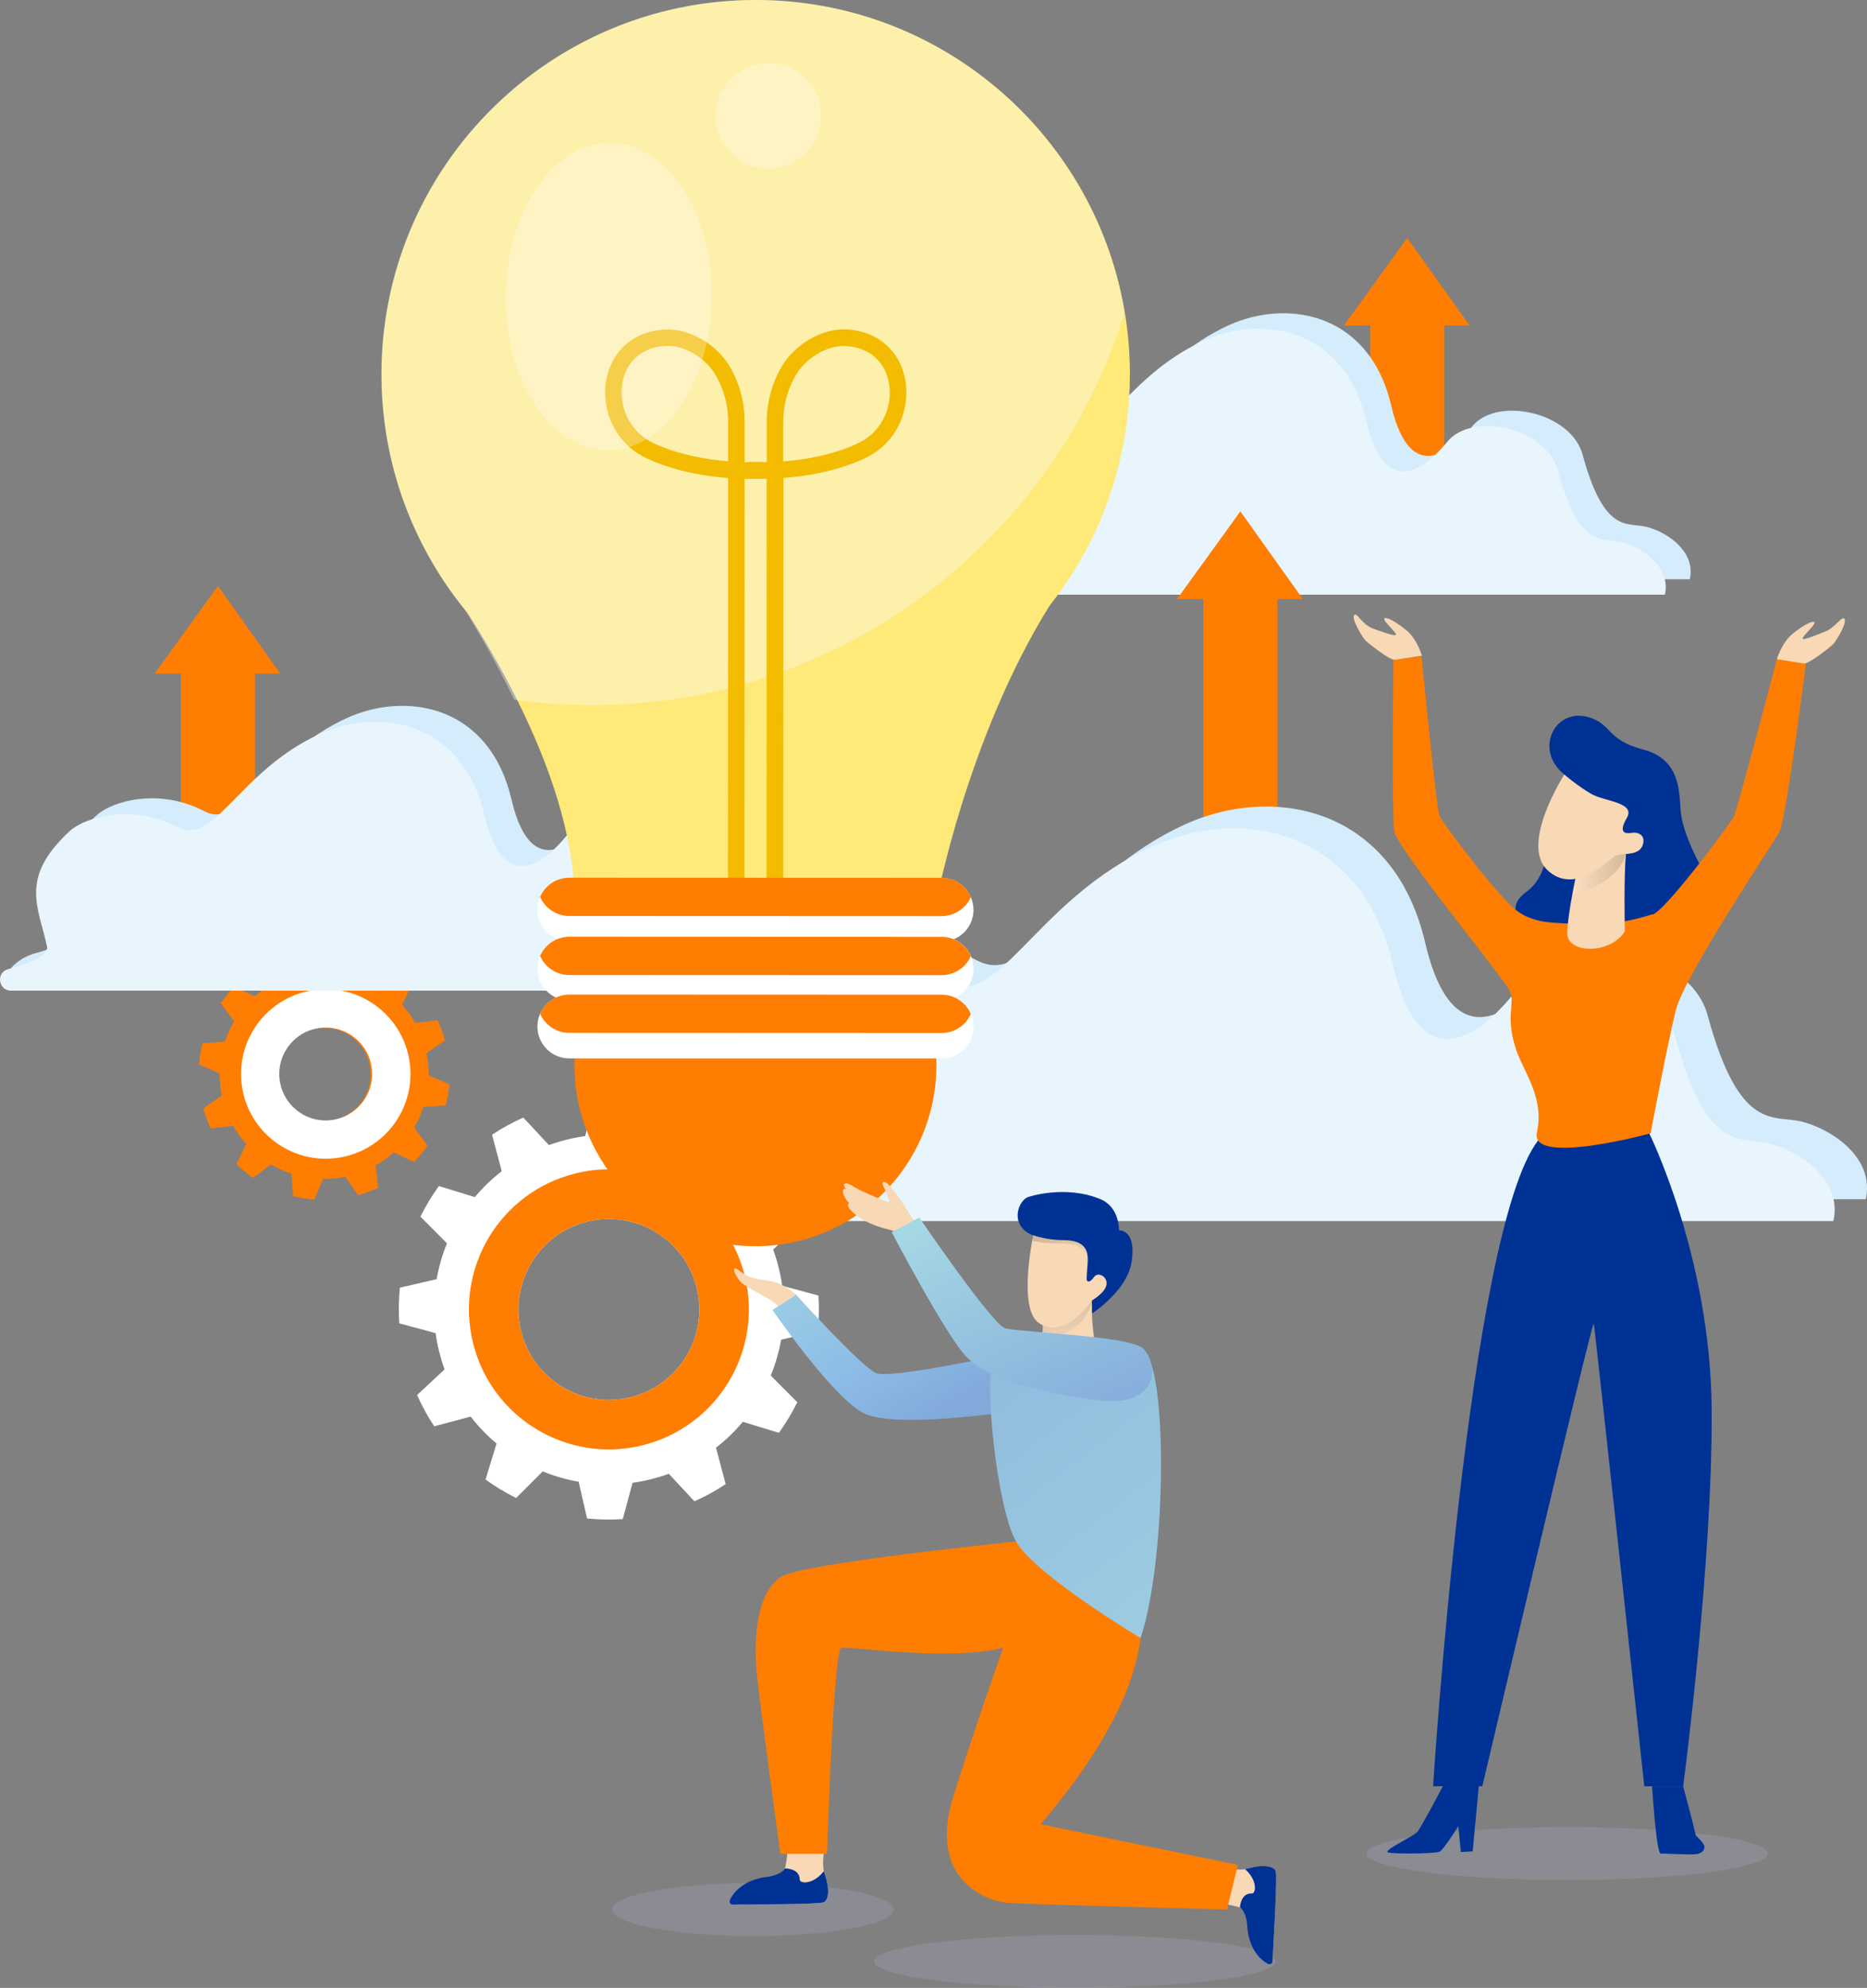 <?xml version="1.0" encoding="UTF-8"?>
<svg xmlns="http://www.w3.org/2000/svg" xmlns:xlink="http://www.w3.org/1999/xlink" version="1.1" viewBox="0 0 274.13 291.77">
  <rect x="0" y="0" width="274.13" height="291.77" fill="#808080" stroke="none"/>
  <!-- Generator: Adobe Illustrator 29.3.1, SVG Export Plug-In . SVG Version: 2.1.0 Build 151)  -->
  <defs>
    <style>
      .st0 {
        fill: url(#linear-gradient2);
      }

      .st1 {
        fill: url(#linear-gradient5);
      }

      .st2 {
        fill: #d4ecfb;
      }

      .st3 {
        fill: url(#linear-gradient);
      }

      .st4 {
        opacity: .29;
      }

      .st4, .st5 {
        fill: #fff;
      }

      .st6 {
        fill: #003296;
      }

      .st7 {
        isolation: isolate;
      }

      .st8 {
        fill: #ff7d00;
      }

      .st9 {
        fill: url(#linear-gradient3);
      }

      .st9, .st10, .st11 {
        mix-blend-mode: multiply;
        opacity: .15;
      }

      .st10 {
        fill: url(#linear-gradient4);
      }

      .st11 {
        fill: url(#linear-gradient1);
      }

      .st12 {
        fill: #ffe978;
      }

      .st13 {
        fill: #b0b1d9;
        opacity: .22;
      }

      .st14 {
        fill: #fafcff;
        opacity: .38;
      }

      .st15 {
        fill: #f3bc00;
      }

      .st16 {
        fill: #e9f5fd;
      }

      .st17 {
        fill: #f8d8b5;
      }
    </style>
    <linearGradient id="linear-gradient" x1="118.67" y1="176.05" x2="138.03" y2="208.55" gradientUnits="userSpaceOnUse">
      <stop offset="0" stop-color="#a5d7e4"/>
      <stop offset=".68" stop-color="#8cbbe5"/>
      <stop offset="1" stop-color="#81a9da"/>
    </linearGradient>
    <linearGradient id="linear-gradient1" x1="-6858.42" y1="406.64" x2="-6850.85" y2="406.64" gradientTransform="translate(7101.27 48.04) rotate(2.73)" gradientUnits="userSpaceOnUse">
      <stop offset="0" stop-color="#fff"/>
      <stop offset="1" stop-color="#000"/>
    </linearGradient>
    <linearGradient id="linear-gradient2" x1="195.53" y1="260.13" x2="113.84" y2="154.47" gradientUnits="userSpaceOnUse">
      <stop offset="0" stop-color="#a5d7e4"/>
      <stop offset="1" stop-color="#81a9da"/>
    </linearGradient>
    <linearGradient id="linear-gradient3" x1="-4310.86" y1="198.52" x2="-4312.92" y2="190.2" gradientTransform="translate(4468.92)" xlink:href="#linear-gradient1"/>
    <linearGradient id="linear-gradient4" x1="-4312.17" y1="186.32" x2="-4313.95" y2="181.28" gradientTransform="translate(4468.92)" xlink:href="#linear-gradient1"/>
    <linearGradient id="linear-gradient5" x1="143.75" y1="176.5" x2="160.12" y2="212.97" xlink:href="#linear-gradient2"/>
  </defs>
  <g class="st7">
    <g id="Calque_1">
      <g>
        <path class="st5" d="M80.6,168.07l-3.76-4.04c-1.62.72-3.15,1.56-4.59,2.52l1.42,5.35c-1.46,1.13-2.78,2.4-3.95,3.8l-5.28-1.62c-1.03,1.42-1.93,2.92-2.71,4.49l3.9,3.92c-.69,1.68-1.2,3.44-1.52,5.26l-5.39,1.24c-.18,1.72-.21,3.47-.09,5.24l5.33,1.44c.12.9.29,1.8.52,2.7.22.9.49,1.77.8,2.62l-4.04,3.76c.72,1.62,1.56,3.15,2.52,4.59l5.35-1.42c1.13,1.46,2.4,2.78,3.8,3.95l-1.62,5.28c1.42,1.03,2.92,1.93,4.49,2.71l3.91-3.9c1.69.69,3.45,1.2,5.27,1.52l1.24,5.39c1.72.18,3.47.21,5.24.09l1.44-5.33c.9-.12,1.8-.29,2.69-.52.9-.22,1.77-.49,2.63-.8l3.76,4.04c1.62-.72,3.15-1.56,4.59-2.52l-1.42-5.35c1.46-1.13,2.78-2.4,3.94-3.8l5.29,1.62c1.03-1.42,1.93-2.92,2.71-4.49l-3.9-3.91c.69-1.69,1.2-3.45,1.52-5.27l5.39-1.24c.18-1.72.21-3.47.09-5.24l-5.33-1.44c-.12-.9-.29-1.8-.52-2.69-.22-.9-.49-1.77-.8-2.63l4.04-3.76c-.72-1.62-1.56-3.15-2.52-4.59l-5.35,1.42c-1.13-1.46-2.4-2.78-3.8-3.94l1.62-5.29c-1.42-1.03-2.92-1.93-4.49-2.71l-3.92,3.9c-1.68-.69-3.44-1.2-5.26-1.52l-1.24-5.39c-1.72-.18-3.47-.21-5.24-.09l-1.44,5.33c-.9.12-1.8.29-2.7.52-.9.22-1.77.49-2.62.8ZM86.21,179.3c7.12-1.76,14.32,2.58,16.08,9.7,1.76,7.11-2.58,14.31-9.7,16.08-7.11,1.76-14.31-2.58-16.08-9.69-1.76-7.12,2.58-14.32,9.69-16.08Z"/>
        <path class="st8" d="M84.46,172.24c-11.02,2.73-17.73,13.87-15,24.89,2.73,11.02,13.87,17.73,24.88,15,11.02-2.73,17.74-13.87,15.01-24.89-2.73-11.02-13.87-17.74-24.89-15.01ZM86.21,179.3c7.12-1.76,14.32,2.58,16.08,9.7,1.76,7.11-2.58,14.31-9.7,16.08-7.11,1.76-14.31-2.58-16.08-9.69-1.76-7.12,2.58-14.32,9.69-16.08Z"/>
        <path class="st8" d="M44.48,142.66l-1.88-2.72c-1.02.29-2,.65-2.93,1.1l.38,3.29c-.96.54-1.85,1.18-2.66,1.91l-2.99-1.42c-.73.75-1.4,1.56-1.99,2.42l1.97,2.65c-.55.94-1.01,1.94-1.35,2.98l-3.3.27c-.25,1-.42,2.04-.51,3.09l3.03,1.31c0,.54.02,1.09.08,1.64.05.55.13,1.09.24,1.62l-2.72,1.88c.29,1.02.65,2,1.1,2.93l3.29-.38c.54.96,1.18,1.85,1.91,2.67l-1.42,2.98c.75.73,1.56,1.4,2.42,1.99l2.65-1.96c.93.55,1.93,1.01,2.98,1.35l.27,3.3c1,.25,2.04.42,3.09.51l1.31-3.03c.54,0,1.09-.02,1.64-.07.55-.05,1.09-.14,1.62-.25l1.88,2.71c1.02-.29,2-.65,2.93-1.1l-.37-3.29c.96-.54,1.85-1.18,2.66-1.9l2.98,1.41c.73-.75,1.4-1.56,1.99-2.42l-1.96-2.65c.55-.94,1.01-1.94,1.35-2.98l3.29-.27c.26-1,.43-2.03.51-3.09l-3.03-1.31c0-.54-.02-1.09-.07-1.64-.05-.55-.14-1.09-.25-1.62l2.72-1.88c-.28-1.02-.65-2-1.1-2.93l-3.28.38c-.55-.96-1.18-1.85-1.91-2.67l1.41-2.98c-.75-.73-1.56-1.4-2.42-1.99l-2.65,1.97c-.94-.56-1.93-1.01-2.98-1.36l-.27-3.3c-1-.26-2.03-.42-3.09-.51l-1.32,3.03c-.54,0-1.09.02-1.64.07-.55.05-1.09.14-1.62.25ZM46.94,150.9c3.75-.37,7.09,2.37,7.45,6.12.37,3.75-2.37,7.08-6.12,7.45-3.75.37-7.08-2.37-7.45-6.12-.37-3.75,2.37-7.09,6.12-7.45Z"/>
        <path class="st5" d="M46.62,145.25c-6.84.67-11.84,6.76-11.17,13.6.67,6.83,6.76,11.83,13.59,11.16,6.84-.67,11.84-6.76,11.17-13.59-.67-6.84-6.76-11.84-13.6-11.17ZM47.16,150.85c3.75-.37,7.09,2.37,7.45,6.12.37,3.75-2.37,7.08-6.12,7.45-3.75.37-7.08-2.37-7.45-6.12-.37-3.75,2.37-7.09,6.12-7.45Z"/>
        <ellipse class="st13" cx="230.11" cy="272.05" rx="29.47" ry="3.89"/>
        <ellipse class="st13" cx="157.84" cy="287.88" rx="29.47" ry="3.89"/>
        <ellipse class="st13" cx="110.56" cy="280.27" rx="20.69" ry="3.89"/>
        <polygon class="st8" points="41.16 98.87 32 86.01 22.7 98.87 26.55 98.87 26.55 129.95 37.45 129.95 37.45 98.87 41.16 98.87"/>
        <path class="st2" d="M119.51,142.02c0,.37-.05.72-.13,1.04H.97c.7-1.38,2.25-2.6,4.18-3.14,2.25-.64,6.04-1.77,5.71-3.34-1.24-5.81-4.11-9.99,3.27-16.87,2.32-2.16,9.25-4.12,15.88-.64,5.3,2.78,8.77-7.56,19.81-13.15.32-.16.66-.32,1-.48,6.34-2.92,14.32-2.62,19.55,2.73,2.12,2.17,3.79,5.18,4.72,9.14,3.21,13.72,10.76,4.6,12.03,3.05,3.69-4.49,14.66-2.09,16.37,4.21,3.22,11.86,6.61,10,9.46,10.71,2.85.71,6.65,3.21,6.58,6.75Z"/>
        <path class="st16" d="M115.55,144.36c0,.37-.05.72-.13,1.04H1.61c-1.83,0-2.24-2.62-.48-3.13.02,0,.04-.01.06-.02,2.25-.64,6.04-1.77,5.71-3.34-1.24-5.81-4.11-9.99,3.27-16.87,2.32-2.16,9.25-4.12,15.88-.64,5.3,2.78,8.77-7.56,19.81-13.15.32-.16.66-.32,1-.48,6.34-2.92,14.32-2.62,19.55,2.73,2.12,2.17,3.79,5.18,4.72,9.14,3.21,13.72,10.76,4.6,12.03,3.05,3.69-4.49,14.66-2.09,16.37,4.21,3.22,11.86,6.61,10,9.46,10.71,2.85.71,6.65,3.21,6.58,6.75Z"/>
        <polygon class="st8" points="215.79 47.79 206.62 34.92 197.32 47.79 201.17 47.79 201.17 78.86 212.07 78.86 212.07 47.79 215.79 47.79"/>
        <path class="st2" d="M248.24,83.99c0,.36-.05.71-.13,1.03h-117.17c.7-1.36,2.23-2.57,4.14-3.11,2.22-.63,5.98-1.76,5.65-3.3-1.23-5.75-4.06-9.89,3.24-16.69,2.29-2.14,9.15-4.08,15.71-.63,5.24,2.75,8.68-7.48,19.6-13.01.32-.16.65-.32.99-.48,6.28-2.89,14.17-2.59,19.34,2.7,2.1,2.15,3.75,5.12,4.67,9.04,3.17,13.58,10.64,4.55,11.9,3.02,3.65-4.44,14.5-2.06,16.19,4.16,3.19,11.73,6.54,9.89,9.36,10.6,2.82.7,6.58,3.17,6.51,6.68Z"/>
        <path class="st16" d="M244.58,86.25c0,.36-.05.71-.13,1.03h-112.62c-1.81,0-2.21-2.59-.47-3.09.02,0,.04-.01.06-.02,2.22-.63,5.98-1.76,5.65-3.3-1.23-5.75-4.06-9.89,3.24-16.69,2.29-2.14,9.15-4.08,15.71-.63,5.24,2.75,8.67-7.48,19.6-13.01.32-.16.65-.32.99-.48,6.28-2.89,14.17-2.59,19.34,2.7,2.1,2.15,3.75,5.12,4.67,9.04,3.17,13.58,10.64,4.55,11.9,3.02,3.65-4.44,14.5-2.06,16.19,4.16,3.19,11.73,6.54,9.89,9.36,10.6,2.82.7,6.58,3.17,6.51,6.68Z"/>
        <polygon class="st8" points="191.29 87.92 182.12 75.06 172.82 87.92 176.68 87.92 176.68 131.93 187.57 131.93 187.57 87.92 191.29 87.92"/>
        <path class="st2" d="M274.13,174.49c-.01.53-.07,1.04-.19,1.52H101.07c1.03-2.01,3.29-3.79,6.1-4.59,3.28-.93,8.82-2.59,8.34-4.88-1.82-8.48-5.99-14.59,4.78-24.63,3.38-3.15,13.5-6.02,23.18-.94,7.73,4.06,12.8-11.03,28.91-19.2.47-.24.96-.47,1.46-.7,9.26-4.27,20.9-3.83,28.54,3.99,3.1,3.17,5.54,7.56,6.89,13.34,4.68,20.03,15.7,6.71,17.56,4.45,5.39-6.56,21.4-3.04,23.89,6.14,4.7,17.31,9.65,14.59,13.81,15.63,4.16,1.04,9.71,4.68,9.6,9.86Z"/>
        <path class="st16" d="M269.38,177.7c-.01.53-.07,1.04-.19,1.52H103.04c-2.67,0-3.26-3.82-.7-4.57.03,0,.06-.02.08-.02,3.28-.93,8.82-2.59,8.34-4.88-1.82-8.48-5.99-14.59,4.78-24.63,3.38-3.15,13.5-6.02,23.18-.94,7.73,4.06,12.8-11.03,28.91-19.2.47-.24.96-.47,1.46-.7,9.26-4.27,20.9-3.83,28.54,3.99,3.1,3.17,5.54,7.56,6.89,13.34,4.68,20.03,15.7,6.71,17.56,4.45,5.39-6.56,21.4-3.04,23.89,6.14,4.7,17.31,9.65,14.59,13.81,15.63,4.16,1.04,9.71,4.68,9.6,9.86Z"/>
        <path class="st3" d="M147.14,198.84s-16.34,3.58-18.5,2.69c-2.16-.89-11.79-11.54-11.79-11.54l-3.42,2.28s9.38,13.69,13.82,15.34c4.44,1.65,15.32.32,20.24-.3,3.75-.48-.35-8.47-.35-8.47Z"/>
        <path class="st17" d="M187.32,274.68c.22.66-.24,8.99-.45,12.46-.04.71-.91,1-1.39.47-.8-.89-1.69-2.46-1.84-5.08-.06-1.14-.41-1.85-1-2.28-.83-.61-4.14-1.04-5.85-.99-.37.01.37-5.35,1.1-5.34,1.05,0,3.67.68,4.9.43.18-.04.35-.08.52-.12,2.06-.58,3.73-.38,4.01.45Z"/>
        <path class="st6" d="M187.32,274.68c.24.71-.32,10.43-.49,13.22-.02.36-.4.48-.72.31-1.1-.6-2.8-2.25-2.99-5.61-.06-1.14-.47-2.23-1.06-2.67.11-1.17.67-2.08,1.74-2.02.63.04.88-1.94-1-3.57.18-.04.35-.08.52-.12,2.06-.58,3.73-.38,4.01.45Z"/>
        <path class="st17" d="M120.91,279.21c-.65.26-9.08.31-12.6.32-.72,0-1.07-.86-.56-1.37.85-.86,2.37-1.86,5.01-2.17,1.15-.14,1.84-.53,2.24-1.15.56-.87.79-4.24.64-5.96-.03-.37,5.42.04,5.46.78.06,1.06-.46,3.74-.13,4.97.05.18.1.35.16.51.71,2.04.62,3.74-.21,4.07Z"/>
        <path class="st6" d="M120.91,279.21c-.7.29-10.54.32-13.36.32-.36,0-.51-.37-.36-.7.54-1.15,2.1-2.97,5.47-3.36,1.15-.14,2.22-.61,2.62-1.24,1.19.04,2.14.55,2.14,1.63,0,.64,2.02.77,3.54-1.23.05.18.1.35.16.51.71,2.04.62,3.74-.21,4.07Z"/>
        <path class="st8" d="M149.19,226.25s-31.2,3.17-34.42,5.14c-3.74,2.28-4.18,9.32-3.61,14.64.57,5.33,3.42,26.06,3.42,26.06h6.85s.95-29.86,2.09-30.24c1.14-.38,22.44,3.23,28.34-2.09,1.97-1.78,7.53-3.32,7.13-5.33-.8-3.99-9.79-8.18-9.79-8.18Z"/>
        <path class="st8" d="M166.34,231.94s7.48,11.23-13.56,35.81l28.98,5.96-1.61,6.56s-27.73-.73-31.82-.96c-4.09-.23-11.98-3.89-8.41-15.44,4.89-15.77,12.04-34.97,12.04-34.97l14.37,3.04Z"/>
        <path class="st6" d="M225.83,167.41s11.47-.32,16.23-1.27c0,0,9.07,18.13,9.26,40.57.19,22.44-4.18,55.47-4.18,55.47h-5.71s-7.23-67.14-7.42-67.9c-.19-.76-16.36,67.9-16.36,67.9h-7.23s5.14-81.47,15.41-94.78Z"/>
        <path class="st6" d="M203.73,271.84c.28.31,7.05.26,7.67-.08s2.73-3.75,2.73-3.75l.36,3.82,1.74-.1.9-9.55-5.23-.1s-3.22,6.13-3.79,6.79c-.57.66-4.74,2.55-4.37,2.96Z"/>
        <path class="st6" d="M227.11,122.84s.69,5.36-3.02,8.08c-4.28,3.14.95,6.49,6.64,7.04,5.68.55,11.09-1.32,15.99-1.9,4.91-.58,7.23-2,4.8-5.83-2.44-3.82-4.53-8.35-4.75-11.25-.22-2.9-.07-7.55-5.54-8.98s-4.51-3.79-8.07-4.76c-4.83-1.32-7.84,4.62-3.73,8.22,4.04,3.54-2.32,9.38-2.32,9.38Z"/>
        <path class="st17" d="M260.89,96.77s.69-2.41,2.3-3.73,3.1-2.07,3.22-1.67c.12.4-1.84,2.07-1.72,2.36s2.46-.71,3.17-.98c1.72-.65,2.57-2.47,2.97-1.9s-1.22,3.25-1.68,3.71-3.63,2.96-4.35,2.85c-.72-.12-3.91-.63-3.91-.63Z"/>
        <path class="st17" d="M208.77,96.21s-.69-2.41-2.3-3.73c-1.61-1.32-3.1-2.07-3.22-1.67-.12.4,1.84,2.07,1.72,2.36s-2.68-.66-3.4-.93c-1.72-.65-2.35-2.51-2.75-1.94-.4.57,1.22,3.25,1.68,3.71.46.46,3.63,2.96,4.35,2.85.72-.12,3.91-.63,3.91-.63Z"/>
        <path class="st8" d="M230.99,135.62c-2.22-.26-5.38.11-8.14-1.85s-11.03-12.98-11.49-14.02c-.46-1.03-2.64-23.44-2.64-23.44l-4.14.58s-.23,22.52.11,25.04c.34,2.53,16.2,21.72,17.01,23.56.8,1.84-.75,3.58.91,8.58,1.07,3.22,4.2,7.04,3.05,12.1-1.15,5.06,16.7.17,16.7.17,0,0,2.44-13.04,3.71-18.1,1.26-5.06,14.13-24.25,15.17-26.08,1.03-1.84,3.91-24.71,3.91-24.71l-4.25-.69s-5.86,22.18-6.32,23.1c-.46.92-10.69,14.71-12.07,14.36,0,0-5.93,2.05-11.51,1.39Z"/>
        <path class="st17" d="M238.56,136.72c-2.14,3.41-8.57,3.31-8.45.14.06-1.57.42-3.79.76-5.63.35-1.9.7-3.41.7-3.41,0,0,7.47-5.16,7.16-2.28-.32,2.88-.16,11.19-.16,11.19Z"/>
        <path class="st11" d="M238.72,125.53c-1.45,3.96-6.03,5.3-7.85,5.69.35-1.9.7-3.41.7-3.41,0,0,7.47-5.16,7.16-2.28Z"/>
        <path class="st17" d="M229.69,113.68s-6.51,10.11-2.53,13.98c3.97,3.86,8.98-1.37,9.85-1.97.87-.6,3.47.07,4.13-1.52.66-1.6-.7-2.09-1.49-1.94-.79.15-2.18.2-.8-2.14,1.38-2.34-3.2-2.43-5.19-3.56-1.99-1.14-3.96-2.84-3.96-2.84Z"/>
        <path class="st6" d="M242.57,262.19s.63,9.89,1.27,9.86,5.2.29,5.58,0c.07-.05.85-.16.84-1.02,0-.45-1.26-1.63-1.26-1.63-.68-2.92-1.87-7.21-1.87-7.21h-4.56Z"/>
        <path class="st0" d="M151.66,197.35c2.75-.34,12.37-.27,16.08.96,3.71,1.24,3.66,30.41-.27,42.11,0,0-15.43-9.21-18.28-14.16-2.85-4.94-4.75-24.15-3.33-26.15,1.43-2,3.97-2.53,5.8-2.76Z"/>
        <path class="st6" d="M166.18,185.04c-.61,4.71-6.6,8.25-6.6,8.25,0,0-.72-3.4-2.18-6.54-1.13-2.43-2.69-4.7-4.71-5.13-4.63-.99-3.48-5.17-1.79-5.91.03-.01,5.38-1.86,10.62.27,2.93,1.2,2.78,4.62,2.78,4.62,0,0,2.5-.28,1.89,4.43Z"/>
        <path class="st17" d="M160.9,198.62s-2.65,2.3-4.94,2.25c-2.3-.05-3.05-1.4-3.05-1.4l.13-3.02.12-2.78,7.14-4.18h.02s0,0,0,.03c0,.18,0,.81,0,1.55,0,.99.02,2.18.05,2.75.08,1.2.53,4.8.53,4.8Z"/>
        <path class="st9" d="M160.39,190.78c-.02.1-.04.2-.07.3-1.06,4.09-4.88,5.23-7.28,5.38l.12-2.78,7.14-4.18s.01.02.02.03c.16.3.2.71.08,1.25Z"/>
        <path class="st17" d="M162.47,188.53c-.14,1.18-2.15,2.35-2.15,2.35-1.55,2.31-5.09,5.52-7.96,3.16-2.39-1.96-1.26-9.45-.81-11.93.09-.51.15-.8.15-.8,0,0,2.07.71,4.3.71s3.82.6,3.71,3.02c0,0,0,.01,0,.02,0,.06,0,.11,0,.17-.19,2.58-.25,2.83.1,2.86.34.03.74-.55.87-.71.58-.72,1.94-.03,1.79,1.15Z"/>
        <path class="st10" d="M159.72,185.04c-.02-.4-.54-2.24-2.53-2.47-1.68-.2-3.01.14-5.64-.46.09-.51.15-.8.15-.8,0,0,2.07.71,4.3.71s3.82.6,3.71,3.02Z"/>
        <path class="st17" d="M116.86,189.99s-1.71-1.54-3.42-1.9c-1.71-.35-3.23-.26-4.75-1.49-1.52-1.24-.86.52,0,1.49.86.98,4.78,2.58,5.57,3.63l2.6-1.74Z"/>
        <path class="st8" d="M110.91,182.91h0c-14.67,0-26.56-11.91-26.56-26.58v-3.47c0-12.76,10.35-23.09,23.11-23.09h6.94c12.76,0,23.09,10.35,23.09,23.11v3.47c0,14.67-11.91,26.56-26.58,26.56Z"/>
        <path class="st12" d="M158.33,82.74h0s-.01.02-.02.02c-1.27,2.16-2.69,4.23-4.24,6.19-12.1,19.5-16.58,43.43-16.58,43.43l-53.14-.02c0-9.78-3.83-20.34-8.2-29.19-2.53-5.12-5.23-9.67-7.47-13.18-7.91-9.52-12.66-21.75-12.66-35.09C56.05,24.57,80.65-.01,110.99,0c27.01.01,49.46,19.51,54.05,45.2.57,3.16.86,6.42.86,9.74,0,10.14-2.76,19.64-7.56,27.79Z"/>
        <path class="st14" d="M165.12,45.93c-10.5,33.76-42.23,58.06-79.38,57.55-3.47-.05-6.89-.31-10.25-.78-2.46-5.15-5.1-9.74-7.3-13.27-7.78-9.62-12.37-21.92-12.19-35.26C56.42,23.84,81.35-.41,111.68.01c27.01.37,49.19,20.17,53.44,45.92Z"/>
        <path class="st15" d="M109.31,153.1h-2.43s.03-82.94.03-82.94c-3.33-.25-7.75-.96-11.83-2.83-5.24-2.4-6.81-7.73-6.05-11.66.82-4.28,4.11-7.08,8.59-7.31,3.86-.19,7.6,2.4,9.29,5.06,1.59,2.5,2.43,5.45,2.43,8.54v5.88c1.62.04,2.65-.04,2.68-.04l.19,2.42c-.13,0-1.2.09-2.87.06l-.03,82.83ZM98.04,50.77c-.1,0-.2,0-.3,0-3.36.17-5.73,2.17-6.33,5.34-.58,3.03.64,7.14,4.68,9,3.67,1.68,7.72,2.34,10.82,2.59v-5.76c0-2.62-.71-5.12-2.05-7.23-1.24-1.95-4.02-3.95-6.82-3.95Z"/>
        <path class="st15" d="M114.97,153.1h-2.43s.03-82.83.03-82.83c-1.66.03-2.74-.05-2.86-.06l.19-2.42s1.05.07,2.68.04v-5.88c0-3.09.85-6.04,2.44-8.54,1.7-2.66,5.43-5.26,9.3-5.06,4.48.23,7.77,3.04,8.59,7.32.75,3.93-.83,9.26-6.06,11.66-4.08,1.87-8.51,2.58-11.83,2.82l-.03,82.94ZM123.89,50.78c-2.8,0-5.58,1.99-6.83,3.95-1.34,2.11-2.05,4.61-2.06,7.23v5.76c3.1-.24,7.15-.9,10.82-2.58,4.05-1.85,5.27-5.96,4.69-9-.61-3.18-2.97-5.17-6.33-5.35-.1,0-.2,0-.3,0Z"/>
        <path class="st5" d="M142.94,133.53c0,1.29-.52,2.46-1.37,3.31-.85.84-2.02,1.37-3.31,1.37l-54.67-.02c-2.58,0-4.68-2.1-4.68-4.68,0-.67.14-1.3.39-1.87.24-.54.57-1.03.98-1.44.85-.84,2.02-1.37,3.31-1.37l54.67.02c1.91,0,3.56,1.15,4.28,2.81.25.57.39,1.21.39,1.88Z"/>
        <path class="st8" d="M142.55,131.65c-.23.54-.57,1.03-.98,1.44-.85.84-2.02,1.37-3.31,1.37l-54.67-.02c-1.92,0-3.57-1.16-4.29-2.81.24-.54.57-1.03.98-1.44.85-.84,2.02-1.37,3.31-1.37l54.67.02c1.91,0,3.56,1.15,4.28,2.81Z"/>
        <path class="st5" d="M83.6,137.5h54.67c2.58,0,4.68,2.1,4.68,4.68h0c0,2.58-2.1,4.68-4.68,4.68h-54.67c-2.58,0-4.68-2.1-4.68-4.68h0c0-2.58,2.1-4.68,4.68-4.68Z"/>
        <path class="st5" d="M83.59,145.99h54.67c2.58,0,4.68,2.1,4.68,4.68h0c0,2.58-2.1,4.68-4.68,4.68h-54.67c-2.58,0-4.68-2.1-4.68-4.68h0c0-2.58,2.1-4.68,4.68-4.68Z"/>
        <path class="st4" d="M74.29,43.35c-.14,12.46,6.51,22.64,14.85,22.73,8.34.09,15.22-9.93,15.36-22.39.14-12.46-6.51-22.64-14.85-22.73-8.34-.09-15.22,9.93-15.36,22.39Z"/>
        <path class="st4" d="M105.07,16.91c-.05,4.27,3.38,7.78,7.65,7.83,4.27.05,7.78-3.38,7.83-7.65.05-4.27-3.38-7.78-7.65-7.83-4.27-.05-7.78,3.38-7.83,7.65Z"/>
        <path class="st8" d="M142.55,140.32c-.23.54-.57,1.03-.98,1.44-.85.84-2.02,1.37-3.31,1.37l-54.67-.02c-1.92,0-3.57-1.16-4.29-2.81.24-.54.57-1.03.98-1.44.85-.84,2.02-1.37,3.31-1.37l54.67.02c1.91,0,3.56,1.15,4.28,2.81Z"/>
        <path class="st8" d="M142.55,148.81c-.23.54-.57,1.03-.98,1.44-.85.84-2.02,1.37-3.31,1.37l-54.67-.02c-1.92,0-3.57-1.16-4.29-2.81.24-.54.57-1.03.98-1.44.85-.84,2.02-1.37,3.31-1.37l54.67.02c1.91,0,3.56,1.15,4.28,2.81Z"/>
        <path class="st17" d="M134.29,179.32l-.13.47-.63,2.24s-.33-.26-.83-.57c-.53-.34-1.26-.74-1.97-.94-.08-.02-.16-.04-.23-.06-1.42-.3-4.11-1.21-5.6-2.85-.76-.83-.22-1.03-.22-1.03-1.19-1.27-1.02-2.25-.57-2.08.43.15,1.07.86,1.2.92-.84-.5-1.51-1.25-1.37-1.57.14-.3.59-.2,1.36.29.84.54,3.47,1.7,4.58,2.1,1.1.39.61-.05.37-.88-.25-.85-1.03-1.79-.48-1.89.56-.11,2.01,1.96,2.46,2.63.17.26.52.8.87,1.36.57.89,1.18,1.85,1.18,1.85Z"/>
        <path class="st1" d="M130.93,180.86l4.04-2.16s10.66,15.6,12.57,16.23c1.9.63,18.54,1.1,20.36,3.04,2.41,2.58,2.06,8.79-7,7.53-9.05-1.27-15.87-3.21-18.91-6.26-3.04-3.04-11.06-18.39-11.06-18.39Z"/>
      </g>
    </g>
  </g>
</svg>